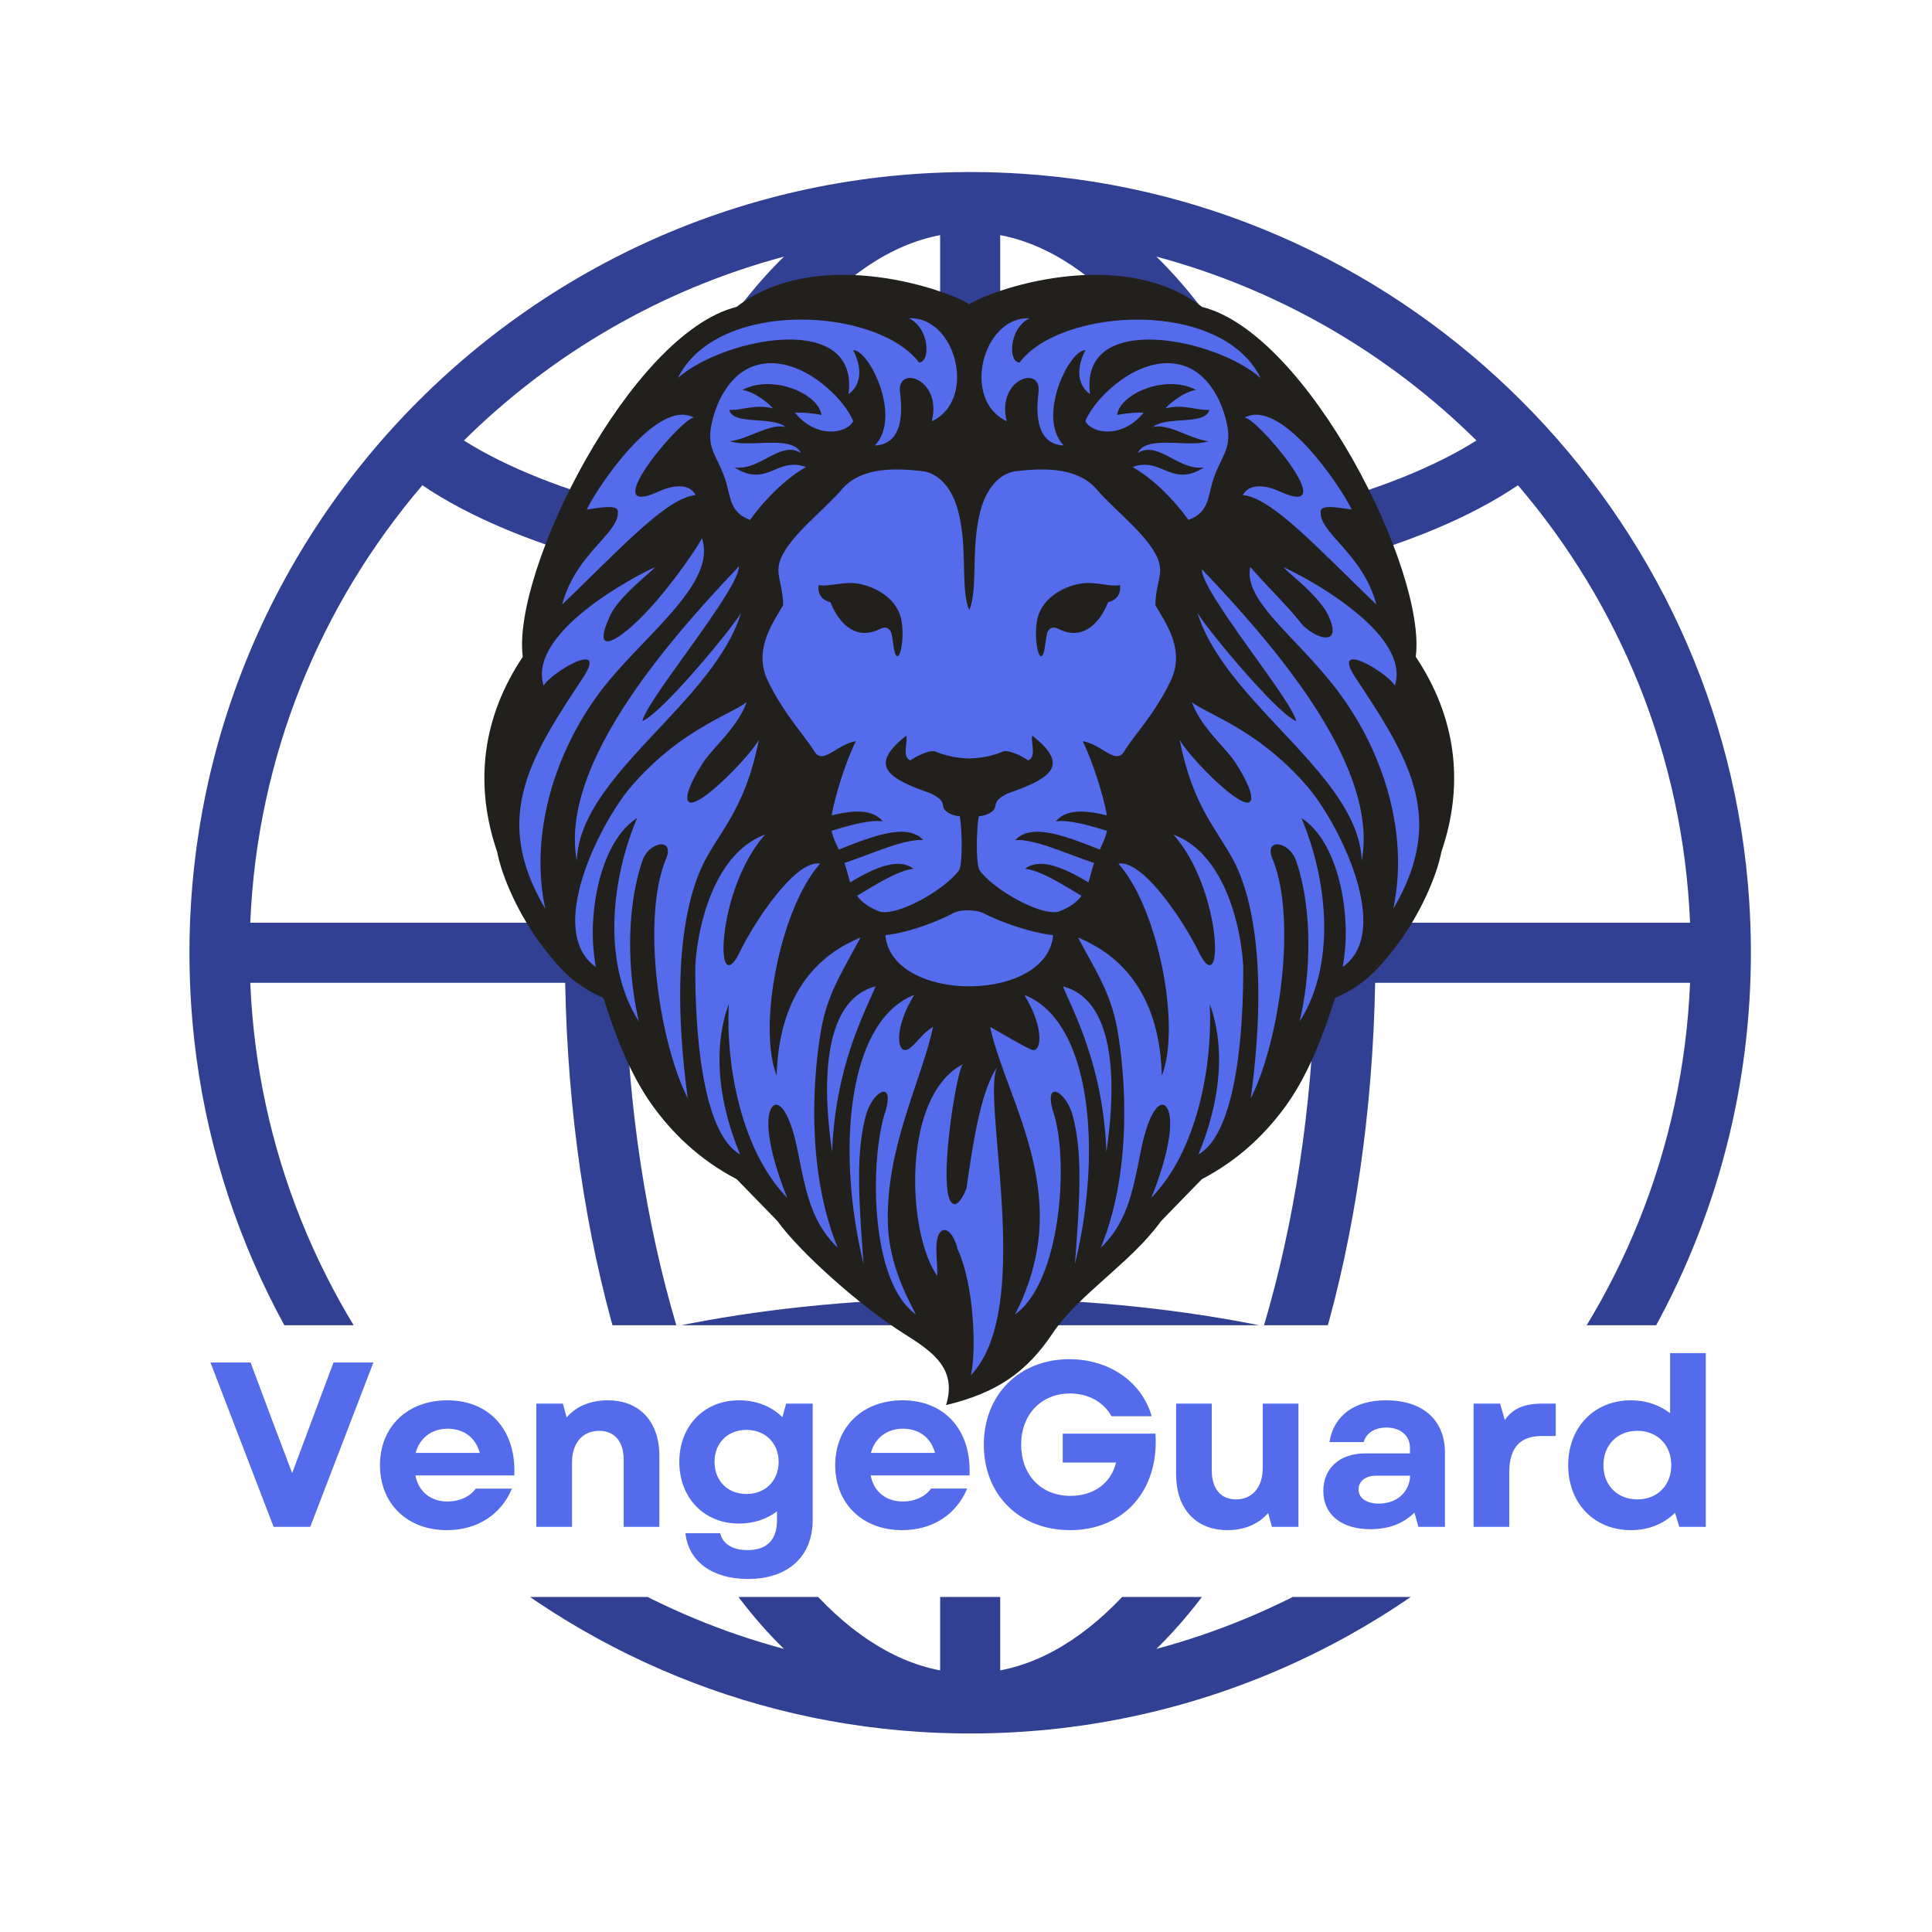 <svg xmlns="http://www.w3.org/2000/svg" width="1200" zoomAndPan="magnify" viewBox="0 0 900 900" height="1200" preserveAspectRatio="xMidYMid meet" xmlns:v="https://vecta.io/nano"><defs><clipPath id="A"><path d="M88 80h728v537.355H88zm0 0" clip-rule="nonzero"/></clipPath><clipPath id="B"><path d="M88 743.926h728V808H88zm0 0" clip-rule="nonzero"/></clipPath><clipPath id="C"><path d="M225.641 128.023h451.758v526.5H225.641zm0 0" clip-rule="nonzero"/></clipPath></defs><g clip-path="url(#A)"><path fill="#314092" d="M475.715 80.906C256.488 66.891 75 248.371 89.016 467.602c11.582 181.207 157.953 327.57 339.16 339.16 219.227 14.016 400.711-167.465 386.695-386.695-11.59-181.207-157.957-327.578-339.156-339.16zm140.898 543.383c14.305-49.141 22.844-105.664 23.988-166.469h146.699c-3.215 77.961-33.145 149.102-80.855 204.578-21.891-15.336-52.492-28.305-89.832-38.109zm-419.168 38.109c-47.715-55.477-77.648-126.617-80.859-204.578h146.699c1.141 60.805 9.68 117.328 23.992 166.469-37.355 9.813-67.957 22.773-89.832 38.109zm89.754-398.781c-14.27 49.09-22.781 105.523-23.922 166.227H116.586c3.199-77.594 32.859-148.426 80.172-203.789 22.262 15.086 53.078 27.867 90.441 37.563zm150.754 166.227H291.254c1.203-57.891 9.813-112.535 23.879-159.801 37.809 7.625 79.738 11.969 122.82 12.75zm0 27.977v147.055c-43.172.781-85.094 5.188-122.766 12.91-14.098-47.309-22.723-102.008-23.934-159.965zm27.977 0h146.699c-1.203 57.957-9.836 112.656-23.926 159.965-37.691-7.723-79.605-12.129-122.773-12.91zm0-27.977V282.789c43.082-.777 85.012-5.129 122.82-12.75 14.066 47.27 22.676 101.914 23.879 159.805zm0-175.023V109.535c45.941 8.719 87.047 59.742 114 133.777-35.152 6.855-74.031 10.758-114 11.508zm-27.977-145.285V254.82c-39.969-.75-78.852-4.652-114-11.508 26.953-74.035 68.059-125.066 114-133.777zm0 523.313v145.289c-45.914-8.715-86.992-59.676-113.945-133.629 35.031-6.953 73.898-10.902 113.945-11.66zm27.977 145.281V632.848c40.039.758 78.898 4.707 113.945 11.66-26.953 73.949-68.031 124.914-113.945 133.621zm174.672-348.285c-1.137-60.703-9.648-117.137-23.91-166.227 37.363-9.699 68.176-22.48 90.43-37.566 47.316 55.359 76.977 126.199 80.172 203.793zm47.184-224.652c-19.582 12.406-46.984 23.352-79.641 31.73-17.555-49.629-41.383-90.012-69.457-117.379 57.09 15.289 108.23 45.262 149.098 85.648zM295.746 236.93c-32.656-8.379-60.059-19.324-79.641-31.734 40.859-40.391 92.004-70.359 149.105-85.648-28.082 27.363-51.918 67.754-69.465 117.383zm-78.934 446.219c19.164-12.586 46.355-23.687 79.016-32.172 17.543 49.52 41.344 89.816 69.375 117.145-56.77-15.207-107.645-44.937-148.391-84.973zm391.242-32.172c32.652 8.484 59.852 19.586 79.016 32.172-40.746 40.043-91.613 69.773-148.391 84.973 28.031-27.328 51.824-67.625 69.375-117.145zm0 0"/></g><g clip-path="url(#B)"><path fill="#314092" d="M475.715 80.906C256.488 66.891 75 248.371 89.016 467.602c11.582 181.207 157.953 327.57 339.16 339.16 219.227 14.016 400.711-167.465 386.695-386.695-11.59-181.207-157.957-327.578-339.156-339.16zm140.898 543.383c14.305-49.141 22.844-105.664 23.988-166.469h146.699c-3.215 77.961-33.145 149.102-80.855 204.578-21.891-15.336-52.492-28.305-89.832-38.109zm-419.168 38.109c-47.715-55.477-77.648-126.617-80.859-204.578h146.699c1.141 60.805 9.68 117.328 23.992 166.469-37.355 9.813-67.957 22.773-89.832 38.109zm89.754-398.781c-14.27 49.09-22.781 105.523-23.922 166.227H116.586c3.199-77.594 32.859-148.426 80.172-203.789 22.262 15.086 53.078 27.867 90.441 37.563zm150.754 166.227H291.254c1.203-57.891 9.813-112.535 23.879-159.801 37.809 7.625 79.738 11.969 122.82 12.75zm0 27.977v147.055c-43.172.781-85.094 5.188-122.766 12.91-14.098-47.309-22.723-102.008-23.934-159.965zm27.977 0h146.699c-1.203 57.957-9.836 112.656-23.926 159.965-37.691-7.723-79.605-12.129-122.773-12.91zm0-27.977V282.789c43.082-.777 85.012-5.129 122.82-12.75 14.066 47.27 22.676 101.914 23.879 159.805zm0-175.023V109.535c45.941 8.719 87.047 59.742 114 133.777-35.152 6.855-74.031 10.758-114 11.508zm-27.977-145.285V254.82c-39.969-.75-78.852-4.652-114-11.508 26.953-74.035 68.059-125.066 114-133.777zm0 523.316v145.285c-45.914-8.715-86.992-59.676-113.945-133.629 35.031-6.953 73.898-10.902 113.945-11.656zm27.977 145.277V632.852c40.039.754 78.898 4.703 113.945 11.656-26.953 73.949-68.031 124.914-113.945 133.621zm174.672-348.285c-1.137-60.703-9.648-117.137-23.91-166.227 37.363-9.699 68.176-22.477 90.43-37.562 47.316 55.355 76.977 126.195 80.172 203.789zm47.184-224.652c-19.582 12.406-46.984 23.352-79.641 31.73-17.555-49.629-41.383-90.012-69.457-117.379 57.09 15.289 108.23 45.266 149.098 85.648zM295.746 236.93c-32.656-8.379-60.059-19.324-79.641-31.734 40.859-40.387 92.004-70.359 149.105-85.648-28.082 27.363-51.918 67.754-69.465 117.383zm-78.934 446.219c19.164-12.586 46.355-23.687 79.016-32.172 17.543 49.52 41.344 89.816 69.375 117.145-56.77-15.207-107.645-44.937-148.391-84.973zm391.242-32.172c32.652 8.484 59.852 19.586 79.016 32.172-40.746 40.043-91.613 69.773-148.391 84.973 28.031-27.328 51.824-67.625 69.375-117.145zm0 0"/></g><g clip-path="url(#C)"><path fill="#22201c" d="M440.703 654.547c23.258-5.641 37.223-14.844 49.738-33.555 12.09-18.066 36.594-32.891 50.426-52.164l19-19.527c17.234-8.957 30.426-21.703 40.035-35.441 10.023-14.336 16.73-32.289 22.043-49.016 12.758-5.598 19.25-12.152 27.961-23.453 11.609-15.062 19.395-33.273 21.555-44.609 10.969-32 6.621-63.043-11.941-90.82 5.176-40.047-50.211-150.66-99.566-162.996-38.734-29.539-99.937-7.191-108.43-1.187-8.496-6.004-69.699-28.352-108.437 1.188-49.348 12.336-104.742 122.949-99.559 162.996-18.566 27.777-22.914 58.82-11.945 90.82 2.156 11.336 9.945 29.547 21.559 44.609 8.707 11.301 15.203 17.855 27.953 23.453 5.316 16.727 12.023 34.68 22.047 49.016 9.609 13.738 22.797 26.484 40.035 35.441l19 19.527c10.215 14.23 38.043 39.305 59.02 52.5 12.906 8.117 24.855 16.137 19.508 33.219" fill-rule="evenodd"/></g><g fill="#546cec"><g fill-rule="evenodd"><path d="M392.316 227.801c-8.867 10.168-21.043 19.125-27.168 29.586-5.383 9.188-.469 12.82-.332 24.57-5.082 8.598-13.609 20.688-7.449 34.453 7.305 15.594 16.285 24.645 21.906 33.488 4.086 6.785 10.168-3.051 19.406-4.617-4.895 9.945-9.836 26.137-11.254 34.559 10.047-2.473 19.078-3.008 23.766 2.781-6.117-.773-14.742 1.648-23.816 4.395.617 2.934 1.949 5.754 3.352 8.754 15.129-5.969 31.766-12.723 39.391-4.422-9.187-.586-23.5 6.277-36.738 10.648a34.23 34.23 0 0 1 .586 1.777c.727 2.41 1.277 4.867 2.082 7.25 11.199-6.66 22.301-11.73 29.492-6.32-7.187.859-16.652 6.836-26.312 12.605 2.184 2.906 5.527 5.496 11.074 7.512 9.219 1.395 29.984-10.637 36.336-19.293 2.035-2.773 1.426-21.258.398-25.316-3.012-.145-6.586-1.738-7.414-3.805-.703-1.754.406-3.723-6.195-6.871-20.242-7.027-28.895-12.973-11.242-26.852.773 3.191-2.148 10.141 2.012 11.531 1.617-1.457 9.012-5.203 11.605-4.117 4.84 2.035 10.27 3.102 15.723 3.203 5.453-.102 10.875-1.168 15.723-3.203 2.586-1.086 9.988 2.66 11.602 4.117 4.16-1.391 1.242-8.34 2.012-11.531 17.648 13.879 9 19.824-11.242 26.852-6.598 3.148-5.492 5.117-6.199 6.871-.824 2.066-4.398 3.66-7.414 3.805-1.027 4.059-1.633 22.543.402 25.316 6.355 8.656 27.121 20.688 36.336 19.293 5.547-2.016 8.895-4.605 11.078-7.512-9.664-5.77-19.125-11.746-26.316-12.605 7.195-5.41 18.289-.34 29.492 6.32.805-2.383 1.359-4.84 2.082-7.25a43.07 43.07 0 0 1 .582-1.777c-13.238-4.371-27.547-11.234-36.738-10.648 7.629-8.301 24.262-1.547 39.398 4.422 1.398-3 2.734-5.82 3.348-8.754-9.078-2.746-17.699-5.168-23.816-4.395 4.691-5.789 13.723-5.254 23.77-2.781-1.418-8.422-6.363-24.613-11.262-34.559 9.246 1.566 15.324 11.402 19.41 4.617 5.625-8.844 14.605-17.895 21.91-33.488 6.156-13.766-2.367-25.855-7.457-34.453.141-11.75 5.055-15.383-.324-24.57-6.129-10.461-18.305-19.418-27.176-29.586-8.812-10.109-24.375-9.859-37.484-8.281-7.254.867-13.215 7.457-16.051 16.883-5.289 17.574-1.348 37.969-5.664 47.758-4.316-9.789-.379-30.184-5.664-47.758-2.84-9.426-8.801-16.016-16.055-16.883-13.113-1.578-28.676-1.828-37.488 8.281zm16.973 65.488c-12.18 5.68-19.742-5.531-22.387-12.742-3.191-.738-6.223-3.137-5.566-8.016 4.414.98 11.375-1.715 17.957-.699 9.145 1.398 18.383 7.313 20.457 16.352 2.164 9.434-1.207 23.828-3.207 14.574-.48-2.242-.879-7.422-1.703-8.758-1.73-2.805-4.426-1.238-5.551-.711zm84.469 0c12.176 5.68 19.738-5.531 22.383-12.742 3.188-.738 6.227-3.137 5.57-8.016-4.414.98-11.375-1.715-17.961-.699-9.148 1.398-18.383 7.313-20.457 16.352-2.164 9.434 1.211 23.828 3.207 14.574.48-2.242.879-7.422 1.699-8.758 1.734-2.805 4.434-1.238 5.559-.711m-50.051 132.254c-10.977 5.715-23.844 9.379-31.262 10.07 2.801 31.793 75.348 31.793 78.148 0-7.449-.695-21.926-4.73-32.93-10.453-1.219-.633-8.848-2.277-13.957.383m-46.268-229.289c-3.488 6.047-17.469 7.949-27.086-3.992 2.703-.23 9.348.328 12.293 1.086-1.027-9.582-22.348-19.305-36.852-11.68 5.441.703 12.172 6.016 14.281 8.582-8.266-2.129-14.289.984-20.352.68 1.746 7.297 19.473 2.754 26.277 7.973-7.715-1.648-16.379 5.246-25.949 6.668 9.48 3.117 28.91-3.129 33.031 5.492-9.43-6.102-19.266 8.48-30.922 6.645 15.133 9.797 19.773-5.164 33.297-.129-11.586 6.531-21.699 18.457-26.016 24.625-10.25-3.848-8.742-11.27-12.145-20.449-4.055-10.922-9.031-13.598-4.867-28.02 2.648-9.156 9.035-21.008 20.918-23.848 19.902-4.762 40.469 16.457 44.09 26.367m108.169 0c3.488 6.047 17.465 7.949 27.09-3.992-2.703-.23-9.352.328-12.297 1.086 1.027-9.582 22.348-19.305 36.848-11.68-5.434.703-12.164 6.016-14.273 8.582 8.262-2.129 14.281.984 20.352.68-1.746 7.297-19.477 2.754-26.277 7.973 7.715-1.648 16.379 5.246 25.941 6.668-9.48 3.117-28.906-3.129-33.027 5.492 9.426-6.102 19.27 8.48 30.926 6.645-15.137 9.797-19.773-5.164-33.297-.129 11.578 6.531 21.695 18.457 26.008 24.625 10.258-3.848 8.746-11.27 12.152-20.449 4.051-10.922 9.031-13.598 4.859-28.02-2.645-9.156-9.027-21.008-20.914-23.848-19.898-4.762-40.465 16.457-44.09 26.367m-53.36 444.359c29.867-30.871 4.863-127.762 12.227-143.48-6.996 10.516-10.578 30.586-14.184 55.984-.18 1.277-3.168 7.93-5.594 7.813-8.844-.426.285-59.883 3.734-65.09-28.359 14.789-26.109 78.094-11.82 98.555.109-4.141-.371-8.48-.41-12.305-.117-12.766 7.152-11.488 9.922-.094 7.98 17.453 8.633 48.547 6.125 58.617M345.25 285.426c-5.082 8.551-37.734 47.594-46.004 50.422 2.273-10.25 45.16-61.227 44.969-72.004-29.203 30.891-84.117 91.227-75.504 137.195 1.152-39.871 63.395-73.164 76.539-115.613m62.621 174.066c-22.973 5.996-25.59 40.68-20.23 77.004 1.5-40.535 15.949-66.25 20.23-77.004m4.094 59.828c5.73-17.168-5.602-11.406-8.727.727-4.453 17.332-3.344 36.887-.941 68.727-12.707-51.789-7.883-113.027 23.582-125.305-9.832 16.188-7.758 27.316-3.379 25.52 3.766-1.543 6.781-7.656 12.168-10.609-5.367 24.91-22 56.07-21.066 91.434.469 17.777 7.887 32.66 13.063 42.496-21.176-15.016-21.484-69.844-14.699-92.988m-88.071-69.228c1.094-19.324 9.059-52.707 32.539-61.309-22.867 25.602-23.785 79.281-11.672 54.426 6.746-13.855 25.82-42.883 37.309-40.883-18.242 20.152-29.383 75.371-20.254 98.754.672-27.27 10.707-52.742 39.02-64.312-9.223 17.262-15.68 26.684-18.566 44.371-4.531 27.781-5.262 67.996 8.02 100.133-13.137-12.5-15.27-28.645-18.93-46.277-5.555-26.754-14.426-24.266-13.344-9.066.707 9.945 4.84 22.574 8.727 32.066-21.09-21.48-28.766-61.207-27.219-90.324-7.633 20.609-4.84 45.875 5.254 70.117-19.691-11.254-20.973-67.75-20.883-87.695m-29.736-83.857c22.652-26.215 45.789-33.125 53.66-39.129-4.121 11.254-14.043 19.59-19.48 26.996-1.961 2.676-11.48 17.906-6.992 19.727 5.84 1.383 28.535-22.262 32.191-29.309-5.922 29.633-15.82 39.871-24.125 54.469-10.379 18.234-16.98 53.844-9.02 112.664-13.469-26.699-21.609-83.672-10.156-111.469 4.242-10.293-7.918-8.16-10.949.711-7.723 22.59-7.012 52.125-1.676 74.902-17.352-27.145-12.742-66.699-.781-94.758-14.996 9.695-20.828 35.051-20.687 54.09.043 5.082.527 10.188 1.406 15.281-23.664-16.664 2.121-67.418 16.609-84.176m-22.691-50.358c12.059-18.211-13.937-3.215-18.227 3.48-7.371-23.57 38.391-48.914 51.852-55.148-1.297 2.051-16.52 13.207-20.859 22.559-8.859 19.074 3.066 12.523 15.461-.18 12.16-12.465 24.688-30.867 27.301-35.82 7.246 21.742-28.934 46.344-48.223 72.57-20.617 28.039-32.113 65.668-24.754 99.992-25.031-42.32-7.215-70.18 17.449-107.453m286.324-30.453c5.082 8.551 37.73 47.594 46.008 50.422-2.277-10.25-44.145-59.949-43.953-70.723 29.207 30.883 83.102 89.945 74.484 135.914-1.148-39.871-63.391-73.164-76.539-115.613m-62.617 174.066c22.969 5.996 25.59 40.68 20.23 77.004-1.504-40.535-15.953-66.25-20.23-77.004m-4.094 59.828c-5.73-17.168 5.598-11.406 8.719.727 4.461 17.332 3.352 36.887.945 68.727 12.711-51.789 7.883-113.027-23.582-125.305 9.836 16.188 7.758 27.316 3.379 25.52-3.762-1.543-13.922-7.656-19.305-10.609 5.359 24.91 24.027 55.559 23.102 90.922-.469 17.773-6.355 33.172-11.527 43.008 21.172-15.016 25.055-69.844 18.27-92.988m88.065-69.228c-1.09-19.324-9.059-52.707-32.539-61.309 22.863 25.602 23.789 79.281 11.676 54.426-6.746-13.855-25.828-42.883-37.309-40.883 18.242 20.152 29.379 75.371 20.246 98.754-.672-27.27-10.699-52.742-39.016-64.312 9.227 17.262 15.684 26.684 18.566 44.371 4.527 27.781 5.262 67.996-8.016 100.133 13.137-12.5 15.266-28.645 18.93-46.277 5.551-26.754 14.426-24.266 13.34-9.066-.707 9.945-4.844 22.574-8.73 32.066 21.094-21.48 28.77-61.207 27.219-90.324 7.641 20.609 4.848 45.875-5.25 70.117 19.695-11.254 20.969-67.75 20.883-87.695m29.735-83.857c-22.652-26.215-45.785-33.125-53.656-39.129 4.117 11.254 14.043 19.59 19.473 26.996 1.969 2.676 11.488 17.906 6.996 19.727-5.836 1.383-28.535-22.262-32.191-29.309 5.922 29.633 15.816 39.871 24.121 54.469 10.387 18.234 16.984 53.844 9.02 112.664 13.473-26.699 21.609-83.672 10.16-111.469-4.242-10.293 7.914-8.16 10.945.711 7.727 22.59 7.016 52.125 1.684 74.902 17.352-27.145 12.734-66.699.781-94.758 14.996 9.695 20.824 35.051 20.68 54.09-.035 5.082-.527 10.188-1.402 15.281 23.668-16.664-2.121-67.418-16.609-84.176m22.689-50.358c-12.055-18.211 13.938-3.215 18.227 3.48 7.371-23.57-38.387-48.914-51.855-55.148 1.297 2.051 16.523 13.207 20.863 22.559 7.316 15.746-7.469 10.297-13.148 3.039-6.172-7.887-17.238-18.59-23.234-25.773-3.414 16.383 22.555 33.078 41.844 59.305 20.617 28.039 32.113 65.668 24.758 99.992 25.023-42.32 7.211-70.18-17.453-107.453M273.34 237.375c5.418-11.25 33.246-52.336 50.07-42.746-4.707-1.477-46.852 48.102-16.621 34.363 7.875-3.586 14.602-3.418 17.281 1.656-13.324 1.125-34.328 24.16-62.199 50.996 6.418-24.215 27.156-33.383 25.91-43.668-.375-3.062-8.926-1.379-14.441-.602m154.758-68.526c5.332.059 5.152-15.809-4.66-20.57 21.891-.984 31.922 38.066 10.621 47.953 4.941-19.707-16.254-26.395-14.805-13.633.688 6.059 2.781 24.297-11.723 24.93 12.637-13.066-2.344-44.43-10.117-44.426 4.68 9.113 3.41 16.488-2.145 20.535 5.098-39.281-58.836-25.969-79.477-7.539 18.375-37.207 92.867-32.902 112.305-7.25"/><path d="M474.953 168.848c-5.332.059-5.156-15.809 4.656-20.57-21.887-.984-31.918 38.066-10.625 47.953-4.937-19.707 16.258-26.395 14.809-13.633-.687 6.059-2.781 24.297 11.73 24.93-12.645-13.066 2.34-44.43 10.113-44.426-4.68 9.113-3.414 16.488 2.145 20.535-5.098-39.281 58.832-25.969 79.477-7.539-18.379-37.207-92.867-32.902-112.305-7.25m154.754 68.527c-5.418-11.25-33.242-52.336-50.066-42.746 4.703-1.477 46.848 48.102 16.613 34.363-7.867-3.586-14.594-3.418-17.277 1.656 13.324 1.125 34.332 24.16 62.203 50.996-6.418-24.215-27.16-33.383-25.91-43.668.375-3.062 8.922-1.379 14.438-.602"/></g><path d="M127.457 711.271h17.066l29.422-76.566h-18.594l-19.254 51.52-9.187-24.285-10.172-27.234H98.035zm80.717 1.531c14.113 0 25.27-7.219 30.301-19.359h-16.844c-2.734 3.828-7.66 6.016-13.129 6.016-7.547 0-13.453-4.266-14.984-12.141h46.051c.984-21.004-11.484-35.004-31.176-35.004-18.594 0-31.391 12.359-31.391 30.191 0 17.938 12.688 30.297 31.172 30.297zm-14.547-35.984c1.859-7 7.547-11.27 14.875-11.27 7.66 0 13.129 4.27 14.988 11.27zm56.216 34.453h16.625v-30.078c0-9.078 5.031-14.66 12.688-14.66 7.113 0 11.379 5.035 11.379 13.457v31.281h16.625V678.24c0-15.863-9.078-25.926-24.066-25.926-7.656 0-14.547 2.625-19.141 7.984l-1.75-6.453h-12.359zm98.653 24.281c18.379 0 30.082-10.281 30.082-27.453v-54.254h-12.359l-1.75 6.344c-5.031-5.031-12.035-7.875-20.238-7.875-16.187 0-27.781 11.922-27.781 28.66 0 16.844 11.594 28.766 27.781 28.766 6.891 0 13.02-2.078 17.723-5.687v4.047c0 9.297-4.703 14-13.785 14-6.891 0-11.484-2.844-12.687-7.875h-16.187c1.422 13.234 12.578 21.328 29.203 21.328zm-15.641-54.578c0-8.75 6.125-14.879 14.875-14.879s14.988 6.129 14.988 14.879c0 8.859-6.234 14.984-14.988 14.984s-14.875-6.125-14.875-14.984zm87.388 31.828c14.113 0 25.27-7.219 30.301-19.359H433.7c-2.734 3.828-7.66 6.016-13.129 6.016-7.547 0-13.453-4.266-14.984-12.141h46.051c.984-21.004-11.484-35.004-31.176-35.004-18.594 0-31.391 12.359-31.391 30.191 0 17.938 12.688 30.297 31.172 30.297zm-14.547-35.984c1.859-7 7.547-11.27 14.875-11.27 7.66 0 13.129 4.27 14.988 11.27zm92.751 35.984c25.266 0 41.563-18.703 39.813-44.957h-43.207v13.457h24.832c-2.187 9.297-10.062 15.531-21.219 15.531-14.004 0-22.973-10.062-22.973-23.844 0-14.004 9.297-23.848 22.754-23.848 8.531 0 15.641 3.938 19.359 10.609h18.703c-4.594-16.078-19.797-26.578-38.391-26.578-23.301 0-39.816 16.516-39.816 39.816 0 23.406 16.625 39.813 40.145 39.813zm73.383 0c7.547 0 14.332-2.625 18.926-7.984l1.75 6.453h12.359v-57.426H588.24v29.973c0 9.078-4.926 14.656-12.473 14.656-7 0-11.266-4.922-11.266-13.344v-31.285h-16.625v32.926c0 15.969 9.078 26.031 23.953 26.031zm66.607-.437c8.531 0 15.535-2.734 20.457-7.766l1.859 6.672h12.359v-34.562c0-15.207-10.281-24.395-27.457-24.395-14.656 0-24.281 7-26.359 19.473h15.969c.984-4.051 5.141-6.785 10.5-6.785 6.563 0 11.051 3.723 11.051 9.41v2.625h-20.785c-11.922 0-19.578 6.891-19.578 17.5 0 11.047 8.422 17.828 21.984 17.828zm-5.578-18.484c0-3.937 3.281-6.453 8.313-6.453h15.754c-.328 7.766-6.348 13.016-14.66 13.016-5.687 0-9.406-2.625-9.406-6.562zm53.591 17.39h16.625v-25.375c0-12.359 5.797-16.953 15.313-16.953h6.348v-15.098h-6.238c-8.422 0-13.781 2.297-17.5 7.656l-2.187-7.656H686.45zm73.279 1.531c8.313 0 15.426-2.953 20.566-8.094l1.969 6.563h12.359V630.33h-16.625v28c-4.922-3.828-11.16-6.016-18.27-6.016-17.062 0-29.203 12.578-29.203 30.191 0 17.828 12.141 30.297 29.203 30.297zm-12.797-30.297c0-9.297 6.453-15.973 15.859-15.973 9.301 0 15.754 6.676 15.754 15.973 0 9.406-6.453 15.969-15.754 15.969-9.406 0-15.859-6.562-15.859-15.969zm0 0"/></g></svg>
